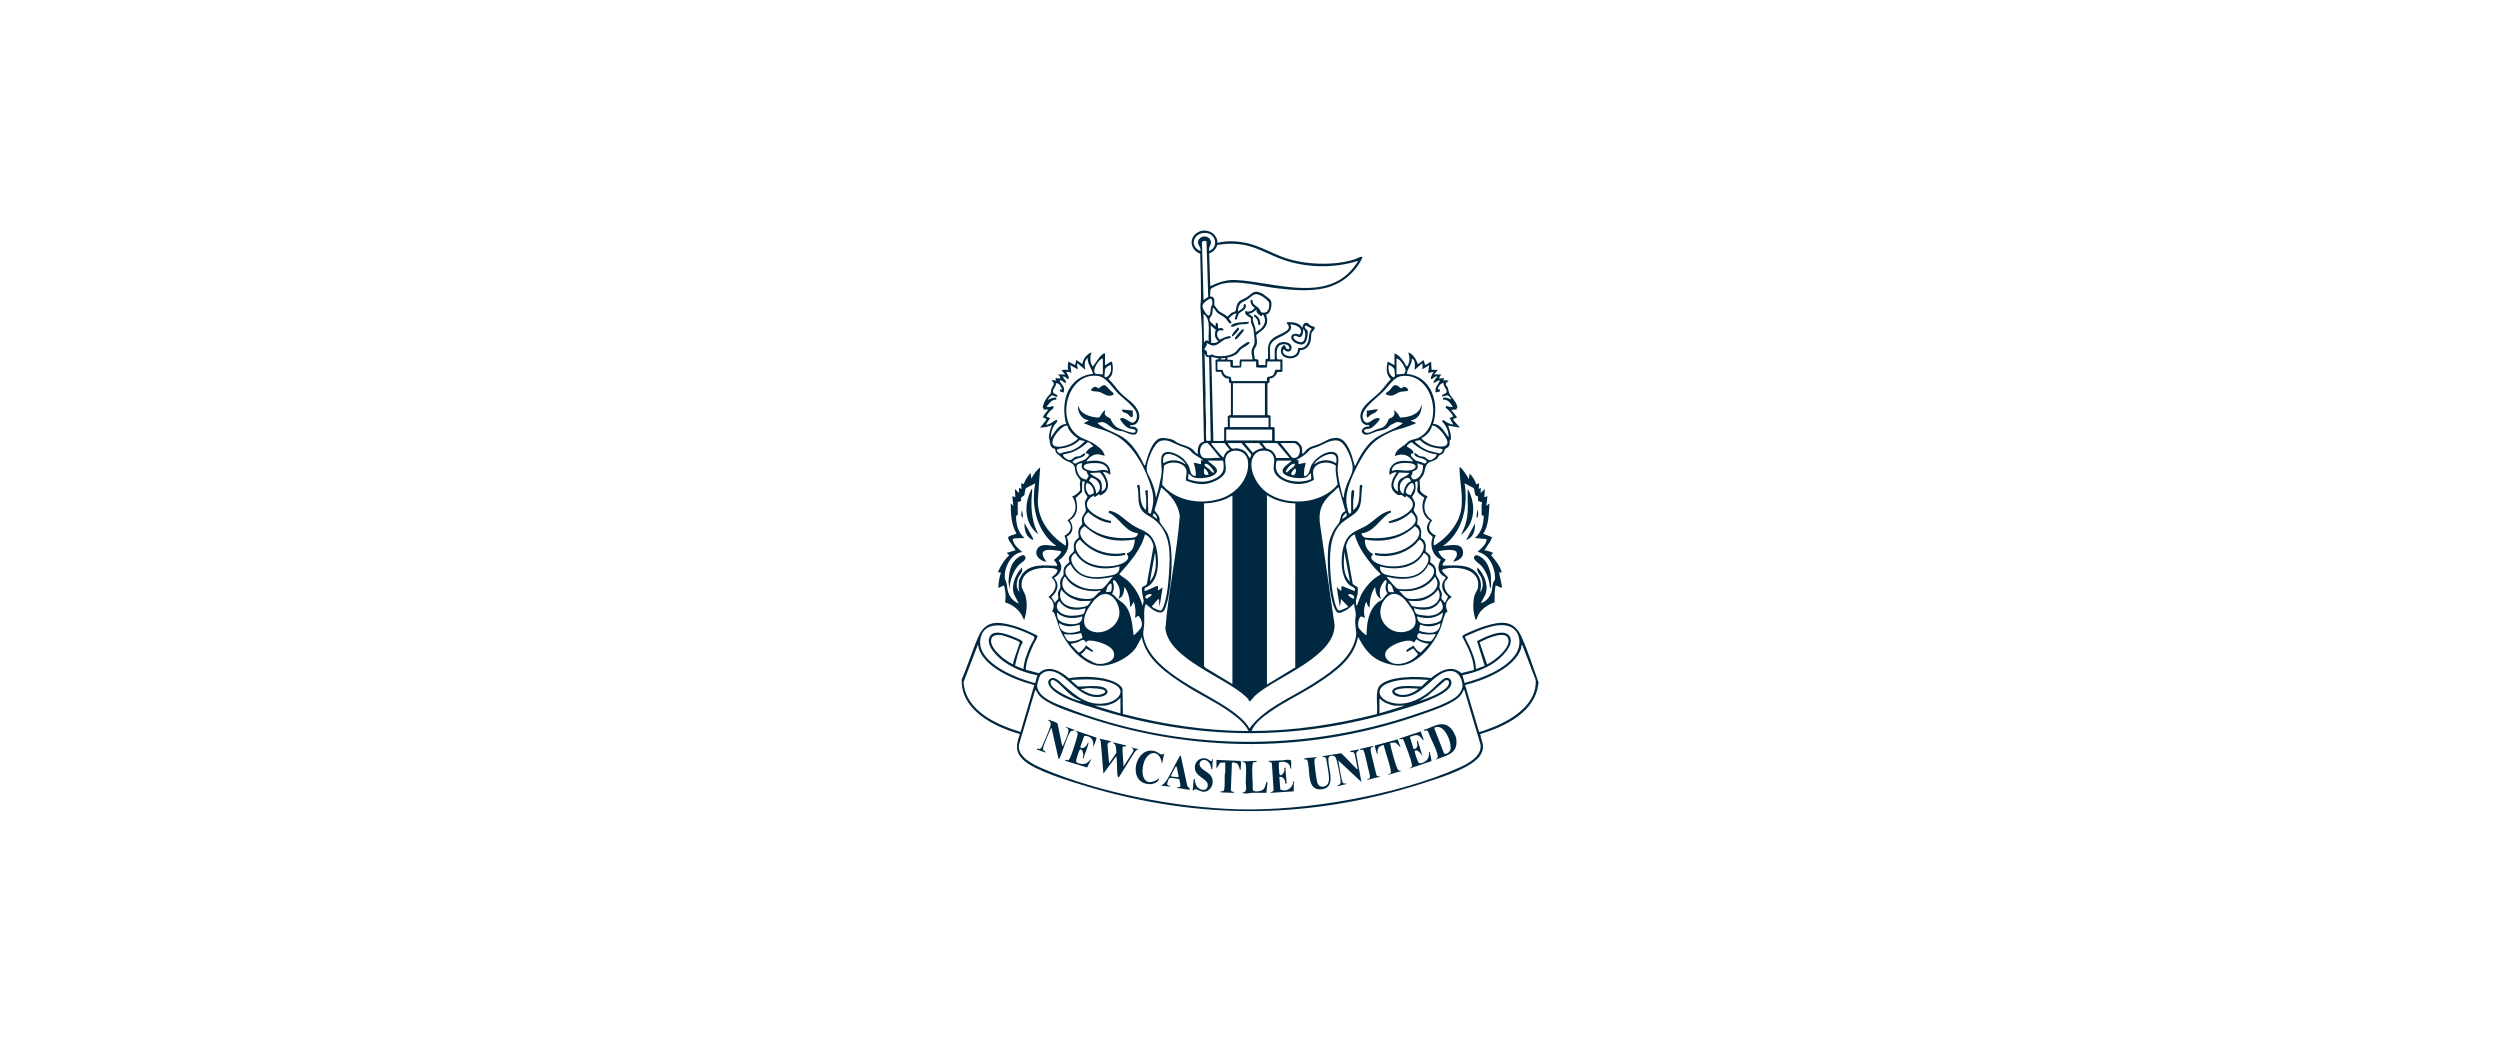 <?xml version="1.0" encoding="UTF-8"?>
<svg id="Layer_1" data-name="Layer 1" xmlns="http://www.w3.org/2000/svg" viewBox="0 0 600 250">
  <defs>
    <style>
      .cls-1 {
        fill: #002840;
      }
    </style>
  </defs>
  <path class="cls-1" d="M265.19,87.63c.09.1,1.18-.72,1.36-.81.4-.18.46.58.49.87.08.82.06,1.87-.39,2.58-.14.21-.62.56-.59.75,1.09.94,1.86,2.23,2.84,3.24,1.45,1.51,3.68,2.59,4.4,4.77.46,1.41-.3,3.31-2.04,2.97v.37c.97-.07,2.28.34,1.6,1.53-.59,1.03-2.45-.1-3.23-.33-.6-.18-1.17-.18-1.74-.36-1.16-.37-1.94-1.6-3.19-1.9-.38-.09-.97.15-1.36.2,1.96,1.85,4.88,2.29,6.94,4.02,1.89,1.59,3.31,3.91,4.33,6.13.33.04.19,0,.25-.18.54-1.8,1.59-5.98,3.8-6.35.61-.1,2.17.17,2.76.4.45.18.93.61,1.4.83,1.18.55,2.4.65,3.43,1.52.12.11,1.05,1.27,1.23,1.06-.1-1.25.07-2.62,1.47-2.99l-.48-22.33c.16-3.33-.14-6.64-.37-9.91-.04-.54.12-1.28.13-1.98.02-3.62-.09-7.24-.18-10.84-2.2-.78-2.87-3.5-.87-4.95,1.97-1.43,5.01-.17,5.02,2.35,2.32-.61,4.84-.44,7.16.08,3.15.72,5.96,2.46,9,3.51,4.85,1.67,11.83,1.95,16.72.37.27-.09,1.87-.96,1.91-.44-1.75,3.72-5.01,6.38-9.01,7.33-3.66.87-7.99.47-11.71.02-4.05-.48-9.58-2.14-13.45-.91-.42.13-2.03.81-2.24,1.1-.15.2-.17,1.74-.11,1.8.06.05.65-.07.89.53.22.56-.05,1.25.16,1.7.03.07.83,1.09.92,1.18.51.52,1.54.82,2.07,1.41.19.03.77-.69.99-.84s.96-.38,1-.42c.1-.09.2-1.06.3-1.37.48-1.39,1.31-1.31,2.36-1.97,1.41-.88,1.69-1.94,3.64-.99.42.21,2.04,1.39,2.21,1.76.36.8.03,3.19-1.17,3.35.48,1.4.39,2.44-.62,3.52-.32.35-1.71,1.25-1.74,1.49.13.89.37,1.63.03,2.5-.11.28-.36.51-.46.78-.27.74-.01,1.6.12,2.36l.82.19.11,1.29h1.61s0-1.36,0-1.36l.6-.21c.13-1.38-.29-2.76.45-4.01s2.41-1.65,3.57-2.37c.55-.34,1.1-.64.95-1.4-.1-.54-1.41-1.11.8-.93.97.08,2.01.45,2.48,1.36.08,0,.02-1.04.78-1.21.65-.15.71.35,1.18.62.29.17.79.21.97.4.33.35-.67,1.16-.73,1.39-.12.41-.06,1.25-.18,1.8-.27,1.18-.79,1.88-1.94,2.27-.18.06-.55.02-.61.07-.04.03-.15.67-.28.89-1.09,1.89-5.06,1.19-4.22-1.37.11-.34.37-.63.71-.75.49.43.21,1.14,1.17.97.27-1.16-1.26-1.37-2.07-1.01-1.2.52-.88,2.21-.89,3.29.12.37,1.02.15,1.34.2v2.97l-1.24.06c-.28.82-.93,1.55-1.85,1.56l-.02.91-.49.28v7.53s.75.2.75.2v2.72h.78c.08.02.21.28.21.31v3.03h5.02c.48,0,1.6,1.22,1.54,1.81l.07,1.29c.49-.16.68-.71.99-.99,1.01-.9,2.08-.96,3.24-1.46,1.44-.62,2.05-1.3,3.82-1.38,1.95-.09,3.01,2.13,3.62,3.68.35.9.53,1.87.84,2.76.04.12.02.28.18.25,1-2.15,2.38-4.58,4.21-6.13,2.08-1.77,4.98-2.39,7.18-4.03-.09-.24-1.24-.38-1.39-.35-.08.02-1.33.6-1.44.67-.28.18-.48.53-.76.72-.96.66-1.52.55-2.52.82-.88.23-2.62,1.36-3.41.55-.9-.93.55-1.85,1.48-1.67v-.37c-1.89.31-2.49-1.86-1.88-3.3.75-1.8,3.26-3.38,4.61-4.8.84-.89,1.57-2,2.46-2.87-1.16-1.23-1.14-2.69-.73-4.26l1.61.87v-2.85c1.31.49,2.21,1.9,2.85,3.1.35.26.7-1.12.73-1.31.09-.75-.09-1.31-.23-2.03,1.25.55,1.8,1.64,2.29,2.85l1.36-.99.37,1.23,1.42-.86.12,1.98h1.49s-.87,1.11-.87,1.11h1.73c-.2.32-.56.56-.49.99l1.11-.12-.12.62c.45-.17.78-.11,1.24,0-.07.2-.32.22-.5.43-.46.54.12.81.31,1.3.16.42.23,1.04.38,1.36.44.93,1.85,2.07,1.91,3.42l-.25.12.13.3-1.36.06,1.36,1.74c.07.25-.68.32-.86.43-.16.48,1.68,1.93,1.49,2.1l-2.72-.49c.29.95.85,2.39.62,3.38-.02.09-.22.08-.24.17-.09.42.09.81-.15,1.31s-.74.53-.96.77c-.16.17-.15.56-.37.87-.33.47-.86.49-1.08.71-.18.18-.22.54-.59.83-.54.43-1.28.51-1.79.81-1.12.66-.87,1.81-1.35,2.86-.24.54-.63.91-.95,1.38l.15,2.59c.42.59,1.06,1.08,1.76,1.27-1.22,2.14-1.03,4.35,1.11,5.77-1.22,1.41-.9,2.99.87,3.64-.45.72-.56,1.51-.49,2.35.17.18,1.45-.82,1.67-.99,1.94-1.51,3.82-3.83,4.58-6.19,1.16-3.6-.04-7.52-.06-11.2,0-.12-.06-.42.19-.31.35.15,1.83,2.34,2.05,2.85l.18-1.36c.7.7,1.34,1.64,1.55,2.6l.74-.25-.12,1.36.49-.25v1.24s.99-.99.99-.99l-.12,1.98.74-.25-.25,2.35.74-.62c-.16,2.46-.13,5.16-1.48,7.3l2.11.81-.4.96-1.46,2.19c.31-.07,2.11.51,2.1.68l-.49.49c1.06,1.24,2.16,2.54,2.59,4.16-.26.12-.64-.31-.62.06.03.52.79,3.43.62,3.65l-1.48-.62c-.32,1.35-.24,2.7-.27,4.07-1.28.4-2.69,1.31-3.5,2.38-.39.52-.53,1.01-.8,1.55-.05.1-.04.39-.26.18-.13-.12-.47-1.87-.5-2.17-.09-1.08-.05-2.66.28-3.68.21-.64.73-1.22.82-1.9.52-3.75-3.42-4.77-6.37-4.64-.4.02-2.19.19-2.28.57.23.73,1.03,1.14,1.47,1.74.03.17-.69.74-.8,1.16-.38,1.47.52,2.74,1.68,3.53-1.39.83-1.72,2.06-1,3.52-.13.04-.27.09-.37.19-.42.44-.95,2.76-1.26,3.57-1.6,4.11-6.06,9.87-11.02,9.1-4.4-.69-6.68-2.65-8.63-6.47-.07-.13.07-.23-.26-.18-1,5.21-5.67,8.36-9.79,11.07-3.67,2.42-7.74,4.23-11.3,6.78-1.65,1.18-3.65,2.63-4.42,4.56,10.12.02,20.19-1.56,29.97-4.02.14-.09.11-.23.13-.37.22-1.74-.56-5.24.67-6.51,2.27-2.34,9.22-2.27,12.27-1.79,2.12-1.68,4.84-3.32,7.29-1.19l3.03-.75c-.04-2.86-1.57-5.58-2.82-8.08.11-.47,4.49-2.15,5.19-2.36,3.72-1.16,7.08-1.84,8.97,2.29,1.59,3.48,2.87,7.48,4.16,11.09-.54,7.1-8,10.62-13.99,12.45.33,1.98,1.24,2.83.18,4.82-1.73,3.23-9.98,5.71-13.47,6.84-27.13,8.8-53.86,9.09-81.18.87-3.77-1.13-12.35-3.7-15.07-6.23-2.19-2.04-1.86-3.7-.93-6.31-6.11-1.74-14.29-5.7-13.96-13.16,1.5-3.33,2.54-7.02,4.04-10.33,1.68-3.71,4.47-3.57,8-2.63,2.14.57,4.14,1.53,6.12,2.48.19.3-.69,1.61-.87,2.01-.69,1.5-1.53,3.39-1.8,5.01-.05.28-.21,1.05-.04,1.21l3.04.8c2.31-2.12,5.23-.53,7.2,1.21,2.51-.42,5.11-.43,7.63-.06,1.45.21,4.93,1.1,5.27,2.78l.1,5.87c9.83,2.51,19.96,4.09,30.14,4.07-.95-1.95-2.92-3.44-4.67-4.68-3.35-2.37-7.11-4.06-10.55-6.29-4.32-2.8-9.38-6.15-10.41-11.57l-1.33,2.44c-1.72,2.67-6.63,5.02-9.71,4.33-3.68-.82-7.17-5.19-8.58-8.51-.31-.74-1.23-4.02-1.56-4.26-.1-.07-.24-.07-.36-.07.76-1.39.42-2.65-.86-3.53,1.54-1.27,2.57-3.13.74-4.71,2.15-1.66,1.88-2.19-.8-2.3-2.71-.11-6.34.69-6.39,4.03-.02,1.07.68,1.72.94,2.66.52,1.88.32,4-.31,5.82l-.69-1.35c-.89-1.38-2.29-2.41-3.88-2.87.22-1.39.09-2.73-.26-4.08l-1.36.62c-.01-1.26.24-2.52.62-3.71l-.74-.06c.63-1.53,1.51-2.95,2.72-4.09l-.62-.56,2.1-.62c.15-.13-1.8-2.39-1.74-3.03.05-.59,1.93-.74,1.99-1-1.25-2.17-1.38-4.79-1.36-7.24l.62.62-.25-2.35.74.25-.12-1.98.99.99v-1.24s.62.25.62.25l-.12-1.36.62.2c.39-.98.91-1.92,1.67-2.67l.18,1.36c.51-1.02,1.22-2,2.11-2.72l-.5,7.12c-.49,5,2.64,9.14,6.63,11.71.17-.83.08-1.65-.3-2.4,1.65-.9,2.07-2.28.73-3.73,2.15-1.36,2.48-3.66,1.11-5.76.55,0,1.81-1.02,1.93-1.48.05-.17-.08-1.21-.08-1.56,0-.28.18-.59.11-.83-.04-.15-.84-1.08-1.03-1.58-.23-.59-.22-1.38-.38-1.73-.47-1.07-2.06-1.12-2.87-1.9-.53-.52-.49-.53-1.15-1.02-.69-.51-.5-1.1-.65-1.27-.03-.04-.41-.09-.59-.21-.73-.49-.57-1.82-.88-2.6.08-1.02.39-1.97.75-2.91-.87.47-1.88.56-2.85.62l1.47-1.82-.04-.29c-.16-.23-.74-.09-.69-.42.07-.54.94-1.33,1.24-1.8h-1.24s.11-.32.11-.32l-.24-.23c.21-.93.64-1.78,1.19-2.54.17-.24.65-.57.73-.76.12-.27.07-.69.18-1.06.27-.85,1.2-1.19,0-2.03.41-.16.7-.14,1.11,0l-.12-.62,1.11.12c.11-.49-.28-.64-.49-.99h1.73l-.87-.93c.15-.34,1.27-.13,1.61-.19-.29-.64-.06-1.33,0-1.98l1.61.87.31-1.24,1.42.99c.17-1.23,1.08-2.38,2.23-2.85-.38.89-.4,2.23.06,3.1.05.1.04.34.25.24.38-.18,1.85-3.08,2.91-3.1v2.85ZM291.03,59.72c1.28-1.36.4-3.54-1.39-3.79-3.05-.42-4.46,3.13-1.54,4.32.25-1.1-1.04-1.62-.42-2.71s2.35-1.05,2.84.11c.42,1-.58,1.56-.31,2.6.03.04.74-.45.82-.54ZM289.56,57.94c-.32-.25-1.04-.17-1.09.28l.38,13.81,1.12-.8-.41-13.29ZM325.87,62.62c-5.84,1.84-12.49,1.69-18.23-.4-2.93-1.06-5.69-2.74-8.76-3.38-2.2-.45-4.52-.43-6.72-.06-.34,1.03-.96,1.65-1.95,2.07l.25,7.84c1.9-.92,3.86-1.58,6.01-1.49,9.26.37,22.21,5.89,28.89-3.67.09-.13.61-.82.52-.91ZM297.7,86.27h2.91c-.01-.64-.28-1.28-.25-1.91.06-1.17.9-1.29.73-2.96-.08-.77-.16-1.58-.25-2.35-.08-.64-.46-1.09-.58-1.65-.07-.33.05-.74-.09-1.02-.16-.34-1.67-.75-1.3-1.73.94.3,1.6.04,2.22-.69.05-.21-.4-.37-.55-.55-.3-.37-.81-1.73.06-1.4-.07,1.2.97,1.32,1.55,2.02.52.63.23,1.1,1.36,1,1.04-.09,1.21-1.6,1.05-2.42-.07-.39-1.31-1.3-1.69-1.53-1.9-1.11-2.15-.08-3.64.89-.58.38-1.14.4-1.6,1-.39.51-.56,1.16-.5,1.79.64-.51,1.51-.72,1.36-1.73h.49c.28,1.38-1.04,1.56-1.61,2.2-.27.31-.52,1.51-.68,1.51-.02,0-.4-.15-.32-.31l.38-1.18c-.77-.04-1.3.63-1.8,1.11-.11.23.82,1,.56,1.24-.02.02-.38.02-.47-.03-.07-.04-.68-.96-.95-1.21-.58-.54-1.32-.79-1.86-1.24-.43-.36-.6-.86-.99-1.24-.29-.05-.16.13-.18.31-.05.43-.04.88-.19,1.3-.21.58-.69.69-.53,1.4.14.6,1.03.99,1.4,1.45l.06-.8c.75-.29.38.83.62,1.3.46-.15.88-.22,1.24.19-.08.52-.48.18-.78.21-1.15.13-.89,1.82-.09,2.27.24-.19,2.79-1.41,2.6-.5-.04.17-1.12.32-1.41.45-.81.35-1.55,1.3-2.52,1.45-.79.12-1.22-.33-1.89-.59.33.62-.51,1.19-.5,1.43,0,.27.42.32.54.58.21.46-.15,1.05.64.96.22-.03.41-.24.61-.22.17.01.45.24.7.29,1.42.28,3.51.12,4.75-.71.52-.35.77-.89,1.21-1.27.21-.19,1.55-1.12,1.76-1.22.19-.09.38-.12.59-.09.04.25-.03.33-.18.5-.38.41-1.39.81-1.86,1.24-.35.32-.61.84-1.06,1.17-.58.41-1.51.74-2.21.82v.49s1.3.12,1.3.12l.05,1.37h1.61c.05-.31-.14-1.39.19-1.49ZM290.54,71.67c-.52.05-1.87,1.09-1.94,1.67-.08.63.9,2.28,1.43,2.4s.54-1.68.6-1.99c.05-.25.27-.43.31-.68.06-.3.06-1.45-.4-1.4ZM302.96,75.5c-.11.6-.4.33-.75.06-.4-.31-.81-.76-.62-1.3-.58.45-1.17,1.08-1.98.99l1.09.83c-.21,1.36.81,2.29.64,3.63,1.67-.74,3-2.45,1.79-4.21h-.18ZM290.08,81.93c-.1-1.4.15-2.99-.03-4.37-.11-.84-.44-1.75-1.21-2.2l.12,6.81c.25-.1.21-.43.59-.48.28-.04.32.14.53.23ZM304.82,83.23c-.14.89.1,2.1,0,3.03h1.11v-2.41c0-.11.24-.65.32-.8.51-.94,1.72-1.12,2.68-.84,2,.59.81,3.38-.83,1.58-.49.63-.05,1.24.6,1.51,1.39.59,2.98-.11,2.81-1.76,1.2.13,2.02-.35,2.41-1.49s.06-2.24.93-3.15c-.32-.1-1.29-.85-1.48-.75-.73.37.41,1.08.47,1.27.16.5-.18,2.14-.45,2.6-.48.84-1.19.74-2,.47-2.23-.76-1.87-3.1.54-2.17,1.1-1.59-.96-2.44-2.28-2.47.7,1.18-.43,1.91-1.32,2.45-1.25.76-3.24,1.21-3.51,2.93ZM290.7,82.31c.64.03,1.25.05,1.73-.43-.94-.74-1.02-1.62-.63-2.71l-1.23-1.07.12,4.21ZM312.74,78.96c.14.58-.14,2.05-.92,1.98-.3-.03-1.01-.72-1.38-.13-.34.54,1.74,1.91,2.41,1.04.47-.61.67-2.43-.11-2.89ZM290.2,85.78l-.73-.19-.38-.86.25,10.15c-.11,2.02.08,4.06.12,6.07.01.66-.11,4.69.11,4.84l1-.02-.38-19.99ZM291.2,105.83h2.41l.19-.19v-2.97c.2-.28.57-.18.87-.19v-2.64s.75-.28.75-.28v-7.53s-.49-.28-.49-.28v-.91c-.8.06-1.3-.36-1.67-1-.09-.15-.18-.56-.21-.59-.21-.14-1.1.15-1.29-.13l-.04-2.65c.14-.42.83.05.73-.45l-1.73-.37.49,20.18ZM262.34,89.74c-.33-1.36-1.37-2.35-1.3-3.84-.89.69-.77,1.86-.56,2.85l-1.8-1.48c-.21-.03-.19,0-.19.19,0,.39.2.77.13,1.17l-1.73-.99.25,1.86c-.39-.27-.78-.28-1.24-.25.13.39.81,1.23.56,1.61-.23.35-.59-.29-.84-.4-.19-.09-.38-.11-.59-.09-.08.06,1.55,1.76.45,1.47-.27-.07-.56-.74-1.2-.48.23.59.89,1.09,1.05,1.73.11.42.06.71-.07,1.12l-.85-.26-.02-.48h.5c-.26-.68-.59-1.58-1.49-1.49.25.85-1.25,1.72-.49,2.41.29.26.98.24.86.81-.36.15-1.07-.39-1.28-.35-.12.02-1.08.97-.95,1.09.69-.27,1.18-.64,1.98-.49v.49c-1.1-.17-1.72.97-2.35,1.67.55.22,1.09-.05,1.61-.19.34.66-.44.86-.79,1.25-.17.19-.95,1.16-.82,1.35l.86.31-.99,1.55c.43.33,2.06-.97,2.43-1.1.2-.07.27.23.27.32,0,.18-.6.77-.77,1.04-.55.89-.75,1.93-.81,2.96.97-1.31,1.83-3.29,3.71-3.34-.56-2.15-.63-4.48,0-6.63.87-3,3.28-5.15,6.44-5.39ZM294.04,85.9c-.05-.05-.68.09-.81.12-.21.05-.36-.13-.3.25h1.11s0-.37,0-.37ZM264.69,86.02c-1.02.05-2.91,3.28-1.65,3.7l1.65.14v-3.84ZM335.16,86.02v3.84l1.84-.14c.41-.75.45-.74.12-1.51s-1.09-1.99-1.96-2.19ZM339.49,88.75c.07-.93.34-2.15-.62-2.72.01,1.46-1.09,2.37-1.24,3.71,5.94.55,7.88,6.98,6.32,12.01,1.87-.04,2.71,1.97,3.71,3.22.08-1.48-.6-2.85-1.61-3.9l.38-.26c.69.5,1.46,1.04,2.35,1.06l-.86-1.54.86-.38c-.42-.9-1.1-1.49-1.83-2.12l.1-.42c.52.13,1.06.4,1.61.19-.57-.84-1.19-1.83-2.35-1.67l.07-.5c.81-.11,1.21.17,1.91.43-.1-.44-.49-.79-.86-1l-1.36.32c-.1-.7,1-.47,1.12-1.18.09-.6-.91-1.42-.75-2.16-.7.21-1.31.86-1.36,1.61h.5s0,.49,0,.49l-.98.26c-.41-1.15.58-1.91.99-2.85-.54-.25-1.08.57-1.42.49-.23-.05-.14-.17-.07-.31.22-.43.59-.79.87-1.17-.48-.23-1.15.58-1.3.62-.67.15.17-1.5.44-1.73l-1.36.25.25-1.86-1.61.99c-.02-.35.02-.71,0-1.05-.01-.18.1-.36-.18-.31l-1.67,1.49ZM295.28,86.76h-3.1v1.98l1.25.05c.25,1.17.77,1.51,1.92,1.67l.24,1h8.48c-.13-1.29.24-.91,1-1.17s.81-.85,1-1.54l1.22-.02v-1.98h-3.1l-.12,1.43c-.39.07-2.45.14-2.59-.09l-.02-1.34h-3.47l-.12,1.43c-.52.03-2.33.25-2.55-.19l-.06-1.24ZM266.55,87.63c-.21-.18-1.26.69-1.34.95-.02.08-.15,1.48-.14,1.59.04.63.61.36.91.04.63-.66.84-1.72.57-2.59ZM333.3,87.63c-.19,1.16.05,2.36,1.16,2.97.17-.1.29-.23.33-.43.02-.1-.12-1.47-.15-1.58-.07-.25-1.13-1.18-1.34-.95ZM278.19,145.71v-1.8l-.25-.13-1.49,1.74c0,.29,1.8,1.06,2.06,1.04.58-.03,1.13-2.17,1.25-2.7.45-1.92.65-4.06.78-6.03.32-4.75.61-9.73-3.41-13.06-1.11-.92-2.48-1.28-3.26-2.56-1.09-1.82-.31-3.8-1.01-5.73l.62-.13c.33,2.03-.2,4.58,1.55,6.07.14-1.54.1-3.11-.2-4.63l.63-.2.12,5.49.62.21c.56-2.03.83-3.6.28-5.67-1.25-4.66-4.26-10.58-8.54-13.01-2-1.14-3.32-1.46-5.46-2.1-.82-.25-1.55-.69-2.38-.9l1.24-.74c-1.39-.12-2.39-1.34-2.59-2.68-.02-.14-.12-.67.11-.67.27,1.48,2.11,2.3,3.46,2.54.26.05,1.11.18,1.32.17.46-.02.93-1.7,1.66-1.72-.64,1.48.78,1.46,1.24,2.04.14.18.17.46.31.68.55.83.93,1.31,1.91,1.68.58.22,1.23.44,1.83.65.36.13,1.6.49,1.84.16.56-.77-1.02-.77-1.36-.88-.85-.28-1.89-1.49-2.29-2.29.98-.83,2.38,1.05,3.09.88.96-.23,1.14-1.45.89-2.27-.48-1.61-3.17-3.49-4.37-4.67-1.39-1.37-2.83-3.99-4.9-4.27-7.7-1.01-10.69,12.07-3.43,15.07,1.6.66,2.48,1.06,3.86,2.21.65.54.95,1.06,1.25,1.85-.56.02-1.08-.31-1.67-.32-1.15-.02-2.24.77-2.79,1.74,2.6-.56,6.05-.21,5.76,3.22-.5-.51-1.1-.69-1.8-.74,1.46,1.97,2.11,4.58-.68,5.69l-.12-.37c-.3.07-1.46,1.26-1.3.37-.82.27-1.77,1.27-1.74,2.17.06,1.93,4.14,3.74,5.82,3.91v.49c-2.09-.1-3.93-1.28-5.5-2.57-2.11,1.85-.6,3.23,1.19,4.36,2.52,1.58,5.79,2,8.73,1.81.89-.06,1.92-.04,2.04-1.12-3.15-.34-4.4-3.8-7.06-4.96l.19-.49c2.23.45,3.69,2.24,5.48,3.42,2.2,1.45,4.26,1.43,5.4,4.26.87,2.16,1.08,5.58.37,7.8-.44,1.37-1.38,2.62-2.77,3.11l-.02.72c.12.14,2.65-1.18,3.03-1.24s.11.87.19,1.12l1.11-.74-.53,3.37-.33,1.34ZM334.79,109.43c.14-1.39,1.36-1.96,2.34-2.67.34-.25.83-.8,1.13-.97.49-.28,1.42-.37,2.06-.67,6.38-2.98,3.91-15.59-3.74-14.89-2.02.19-3.13,2.22-4.39,3.54-1.4,1.46-4.66,3.76-5.12,5.65-.24.99.38,2.45,1.53,1.91.78-.37,1.34-1.19,2.47-.94.39.38-1.66,2.23-2.1,2.41-.56.23-1.91,0-1.5.88.93.56,1.98-.26,2.79-.57,1.05-.4,1.69-.27,2.48-1.36.22-.31.43-1.03.63-1.23.17-.17.46-.17.67-.32.72-.51.74-.96.5-1.79.65.46,1.12,1.1,1.48,1.8,1.95-.02,4.55-.65,5.08-2.85.17-.2.13.14.12.24-.19,1.66-.83,2.95-2.6,3.29-.01.33,1.43.4,1.11.74-.91.36-1.81.74-2.75,1.03-1.27.39-2.07.49-3.36,1.1-3.51,1.63-4.97,3.02-6.91,6.34-1.64,2.8-3.99,7.55-3.55,10.78.05.37.39,2.35.68,2.42l.43-.2c.07-.78-.19-5.11.24-5.44.1-.09.35,0,.43.06.22.17-.15,2.03-.17,2.43-.04.76.03,1.53,0,2.29,1.87-1.26,1.35-4.08,1.61-6.07l.62.12c-.58,2.43.31,5.1-1.99,6.86s-3.64,1.99-4.88,5.03c-1.47,3.62-.9,9.9-.29,13.79.12.77.73,4.24,1.54,4.39.67-.17,1.4-.47,1.99-.81.1-.06.21.04.16-.21l-1.73-1.8-.02.79-.23,1.07-.74-4.71.93.87c.4.17-.04-1.01.38-1.11l3.02,1.23c-.03-.2.07-.58-.02-.72-.04-.07-1.08-.57-1.34-.82-2.33-2.14-2.12-7.84-.83-10.49,1.17-2.41,3.18-2.54,5.2-3.84,1.84-1.18,3.29-3.04,5.59-3.45.29.6-.19.49-.52.72-2.21,1.52-3.52,4.41-6.48,4.73.22,1.09,1.08,1.06,2.04,1.12,3.18.19,6.54-.23,9.2-2.08,1.73-1.21,2.63-2.42.72-4.11-1.44,1.38-3.3,2.38-5.3,2.61l-.2-.32c.94-.41,1.94-.64,2.87-1.09,2.38-1.15,4.66-3.26,1.4-5.16-.05.85-.75-.11-1.17-.19-.25-.05-.44.11-.75.02-.29-.08-.98-.69-1.17-.95-.65-.93-.5-1.84-.13-2.84.23-.62.69-1.12.93-1.73-.62.06-1.26.25-1.67.74-.39-1.6.75-2.96,2.26-3.31,1.18-.27,2.2-.03,3.37.03-.98-1.61-2.61-2.05-4.33-1.3ZM303.58,91.96h-7.68v7.68h7.68v-7.68ZM304.45,100.26h-9.29v2.23h9.29v-2.23ZM255.87,102.14c-1.52.23-5.34,5.07-1.89,5.07,1.59,0,3.67-.74,4.76-1.93-.92-.67-1.7-1.3-2.28-2.3-.19-.33-.11-.91-.6-.84ZM341.23,105.09c-.29.4,1.77,1.46,2.07,1.58.93.35,3.95,1.12,4.09-.43.1-1.08-2.36-4.22-3.68-4.11-.28,1.28-1.33,2.42-2.48,2.97ZM305.31,103.11h-11.02v2.6h11.02v-2.6ZM260.36,105.84l-1.27-.23c-.97,1.01-2.23,1.56-3.58,1.88-.68.16-2.62.09-1.53,1.08.59.53.88.05,1.42-.07.48-.11.99-.13,1.47-.27,1.27-.37,2.66-1.37,3.49-2.39ZM339.62,105.84c-.22.2,1.13,1.17,1.27,1.27.71.49,1.39.87,2.22,1.12.28.09,2.24.58,2.36.57.44-.07,1.25-1,.4-1.1-1.98-.23-3.63-.65-5.11-2.08l-1.15.23ZM288.84,110.54c-.76-.64-1.67-1.09-2.47-1.68-.39-.29-.68-.77-1.08-1.02-.57-.36-1.77-.69-2.48-.99-1.35-.57-2.63-1.51-4.23-1.05-1.72.5-3.3,4.9-3.37,6.54-.05,1.24.59,1.78,1.02,2.83.56,1.37,1.08,2.8,1.22,4.29l.68-2.47c.17-1.15.57-2.4.66-3.55s-.37-3.35.12-4.22c.97-1.71,4.06-.12,5.11.89.41.4,1.07,1.28,1.3,1.8.39.88.25,2.02,1.38,2.34.34.03.3-.45.3-.67-.02-.78-.29-1.78-.5-2.54l1.73.37v-.99s.62.12.62.12ZM322.53,119.33c0-1.03.36-2.1.71-3.07.53-1.47,1.52-2.7,1.39-4.3s-1.68-5.82-3.46-6.2c-1.66-.35-3.26.72-4.71,1.37-.55.24-1.41.41-1.9.7-.35.21-.84.85-1.28,1.2-.65.51-1.53,1.05-2.27,1.39h.62s0,.99,0,.99l1.73-.37c-.21.96-.51,2.04-.37,3.04.05.38.4.13.61,0,.74-.49.72-1.63,1.14-2.45.83-1.6,3.44-3.54,5.31-3.13s.92,3.04.98,4.35c.07,1.63.76,4.7,1.24,6.31.05.18-.07.22.25.18ZM262.34,107.2c.16-.21-1.06-1.14-1.28-1.09-1.59,1.47-3.58,2.69-5.78,2.89-.6.38.91,1.5,1.54,1.43.5-.05.92-.69,1.3-.81.29-.09.64-.05.98-.14.6-.15.71-.74,1.38-.66-.29,1.42-2.41.83-3.09,2.04.81.74.77.27,1.49,0,1.07-.39,1.4-.32,2.23-1.24.47-.52.12-.85-.5-.81-.26-.26,1.29-1.69,1.73-1.61ZM344.82,109.06c-2.34-.28-4.27-1.42-6.01-2.93-.23-.01-1.09.68-1.17.89-.09.22.98.64,1.11.86.27.25.54.53.49.93-1.48,0,.01,1.42.58,1.71.33.17.93.26,1.34.4.59.2.62.65,1.3-.06-.56-1.24-2.75-.62-3.09-2.04.59-.15.82.42,1.21.59s.84.11,1.23.25c.52.18.77.78,1.33.78s1.65-.74,1.67-1.37ZM289.03,109.92c1.03.2,2.68-.15,3.78,0-.34-.45-2.8-3.58-3.03-3.6-2.1-.21-2.32,3.29-.74,3.6ZM293.86,106.33h-3.16c.04.28.32.57.5.8.29.37,2.17,2.66,2.41,2.67.26-.78.7-1.61,1.55-1.86l-1.3-1.61ZM297.94,106.33h-3.28c.11.31.76,1.19.99,1.3.42.19.68-.06,1.04-.05.86.04,1.92.44,2.48,1.11.24.28.58,1.23.88,1.23l.25-.86-2.36-2.73ZM302.16,106.33h-3.41l1.93,2.35c.77-.7,1.48-1.01,2.53-1.11l-1.05-1.24ZM309.52,109.92l-3.03-3.59h-3.53c.2.3.68,1.05.92,1.24.27.21.79.26,1.14.47.63.37,1.15,1.17,1.27,1.88h3.22ZM307.29,106.33l2.79,3.47c1.58.61,2.32-1.42,1.65-2.64-.13-.24-.78-.82-1.04-.82h-3.41ZM284.65,115.35c-.12-.83.25-1.65.08-2.49-.41-2.01-4.02-2.39-5.36-1.08l-.46,4.55c3.44,4.09,9.83,4.97,14.68,3.1,3.47-1.34,6.41-4.92,5.9-8.81-.4-3.07-4.95-3.36-5.41-.48-.12.74.2,1.83.1,2.7-.22,1.79-3,2.98-4.55,3.25-1.72.29-3.35-.13-4.97-.73ZM302.56,108.22c-1.24.21-2.05,1.47-2.18,2.65-.32,2.74,1.49,5.79,3.66,7.33,4.81,3.43,13.17,2.79,16.99-1.92-.19-1.49-.64-2.99-.41-4.5-1.34-1.09-4.12-1.06-5.14.44-.63.92-.24,1.95-.14,2.95-2.13,1.23-4.61,1.29-6.88.35-1.28-.53-2.6-1.43-2.76-2.93-.14-1.31.56-2.34-.37-3.59-.64-.86-1.75-.95-2.76-.78ZM284.51,111.41c.22-.21-1.34-1.4-1.52-1.51-1.75-1.13-4.23-1.83-3.8,1.27,1.74-1.02,3.69-.93,5.32.25ZM320.67,111.16c.84-4.1-4.31-1.56-5.32.25.41-.15.65-.41,1.08-.59,1.46-.6,2.89-.45,4.24.34ZM293.55,110.54h-3.72c.9.97,3.46,2.06,1.6,3.4-1.1.79-4.11,1.16-5.28.47l-.9-.77-.12,1.36c2.31.79,4.62.94,6.81-.31,1.82-1.03,1.92-2.16,1.61-4.15ZM310.02,110.54h-3.59c-1.56,4.76,5.07,5.92,8.28,4.44l-.11-1.47-.82.85c-1.13.84-5.34.29-5.89-1-.49-1.15,1.55-2.08,2.14-2.82ZM259.74,111.16c-1.5.09-1.55.7-1.18,1.98.32,1.09,1.05,1.9,2.24,1.95l.52-.9c-.42-.22-.37-.85-.49-1.02-.04-.06-.53-.21-.71-.34-.61-.46-.59-.98-.38-1.66ZM265.93,113.02c-.13-1.06-1.07-1.69-2.07-1.82-.72-.1-3.5-.22-3.73.68s1.85,1.14,2.4,1.15c1.1.02,2.23-.59,3.4,0ZM334.04,113.02c1.54-.58,2.87.19,4.49-.16s1.67-1.49-.11-1.69c-1.51-.16-4.3-.19-4.38,1.84ZM339.02,113.16c-.07.11,0,.41-.08.6-.17.47-.51.37-.05,1.03.43.62,1.36.04,1.78-.41.62-.68.91-1.82.87-2.73l-1.43-.49c.17.37.21.96.03,1.33-.19.41-1.05.55-1.12.67ZM291.32,113.39c.27-.25-1.02-1.67-1.3-1.86-.63-.42-1.28-.24-.68.43.2.23.61.39.87.62s.8,1.1,1.11.81ZM310.76,111.28c-1.09,0-1.75,1.07-2.23,1.92l.31.19c.34-.02.42-.42.6-.58.49-.42,1.4-.79,1.32-1.53ZM290.08,113.88c-.22-.58-.48-1.26-1.11-1.48-.03.98-.21,1.97,1.11,1.48ZM310.82,112.4c-.27.2-1.26,1.26-.81,1.55.78.52,1.34-1.08.81-1.55ZM264.32,117.97c2.12-.77.84-3.46-.33-4.56l-2.27.1c-.05.23.08.24.21.35.57.49,1.84.92,2.2,1.52.42.7.39,1.82.2,2.59ZM338.25,113.51l-2.45-.1c-1,1.33-2.36,3.51-.27,4.55-.08-.87-.22-1.94.32-2.72.46-.66,1.97-.93,2.41-1.74ZM263.09,118.47c1.85-1.14.59-3.64-1.28-3.85l-.45.8c1.12.72,1.59,1.75,1.73,3.05ZM338.63,115.49c-.37-1.47-1.77-.64-2.33.21-.51.78-.52,2.38.41,2.76.27.11.16-.19.18-.31.18-1.08.6-2.28,1.74-2.66ZM260.36,115.62l-.62-.13-.06,2.6-1.53,1.45c.64,1.94.58,4.22-1.39,5.31.95,1.57.92,2.97-.74,3.97.96,2.34,0,4.31-1.96,5.68,1.31,1.6.48,3.29-1.12,4.21,1.51,1.52.83,3.34-.62,4.58l.92,1.42c-.01-.39.72-.8.75-1.05.05-.33-.14-1-.07-1.48.07-.44.49-.89.55-1.17.08-.36-.13-1.05,0-1.63.11-.53.74-1.21.78-1.43.06-.43-.13-.87.1-1.53.3-.88.99-1.08,1.24-1.49.12-.2-.08-.53-.08-.8.02-1.07,1.11-1.43,1.23-1.89.11-.42-.22-1.11.11-1.99.24-.65,1.02-1.15,1.04-1.23.08-.43-.24-1.09,0-1.95.17-.62.8-1.08.84-1.27.05-.21-.15-.83-.07-1.31.13-.82.83-1.47.94-1.92.07-.29-.31-1.35-.21-2.06.07-.52.61-1.11.61-1.25,0-.19-.48-.71-.6-1.02-.33-.88-.28-1.74-.03-2.63ZM340.11,115.49l-.5.21c.17.92.23,1.79-.15,2.67-.1.24-.56.73-.55.9,0,.11.66.98.71,1.61s-.37,1.34-.35,1.59c.03.31.82,1.13.94,1.78.08.48-.13,1.56-.08,1.62.03.04.27.09.42.27.94,1.2.35,2.78.45,2.95.03.04.58.35.79.65.73,1.05.23,2.31.37,2.59.13.25.93.58,1.13,1.23.15.52-.1,1.3-.06,1.35s.71.48.92.75c.75.97.35,1.48.58,2.39.14.52.76.98.83,1.9.03.4-.13.69-.11.97.02.38.55,1.01.6,1.63.03.39-.16.83-.1,1.07.04.16.67.91.85,1.08l.74-1.53c-1.03-.86-1.8-2.13-1.24-3.49.19-.46.63-.71.62-1.17-1.87-.81-2.13-2.52-1.12-4.21-1.68-.82-2.39-2.45-2.23-4.29.03-.36.31-.98.24-1.21-.04-.11-.75-.59-.96-.91-.67-1.05-.39-2.04.35-2.95-1.92-1.12-2.24-3.59-1.36-5.5-.46-.26-1.52-1.03-1.67-1.5s.31-1.85-.06-2.47ZM262.45,118.45c.23-1.11-.54-2.24-1.58-2.57-.64.98-.15,2.16.56,2.95l1.01-.38ZM338.62,118.83c.33-.81,1.01-1.61.64-2.54-.49-1.21-1.88.91-1.87,1.75,0,.49.81.75,1.24.79ZM244.51,141.44c-.04-.59,0-1.25,0-1.86,0-.36.62-1.53.87-1.85,1.96-2.54,5.45-2.02,8.29-1.92.09-.61-.44-.97-.73-1.42.47-.43,1.81-1.39,1.72-2.1-.92-.18-3.25-.59-4.03-.07-1.17.77.59,2.44.44,2.61-1.52-.23-3.04-1.66-2.04-3.21.9-1.38,3.18-.58,4.51-.56-4.64-3.29-6.17-9.66-5.08-15.05l-2.17,1.11c-.37.37-.27,1.39-.49,1.74s-.97.2-.7,1.34l-.85.34.02,3.08-.39.14c-.07,1.55.26,3.14,1.14,4.43l.84.95c-.78.05-1.79,0-2.54.12-.13.02-.23.05-.29.18.28,1.38,1.32,2.19,2.33,3.04-2.54.32-4.01,3.06-4.21,5.39-.11,1.24.19,1.23.44,2.16.13.48.12,1.11.24,1.62.35,1.52,1.24,2.59,2.67,3.22-.33-.9-1.13-1.9-1.3-2.84-.38-2.09.68-4.31,2.05-5.83.29,1.17-.52,1.58-.89,2.52-.42,1.05-.57,2.41.27,3.3.09-.21-.11-.44-.12-.56ZM355.59,123.67v-2.66c0-.07.22-.21.07-.43l-.92-.39-.03-1.08c-.99-.04-.69-1.26-1.01-1.97l-2.2-1.15c.9,5.44-.45,11.79-5.2,15.05,1.35-.05,4.26-.91,4.75.95.44,1.69-.79,2.5-2.27,2.83.33-.77,1.13-1.27.81-2.24-.34-1.03-3.55-.46-4.4-.3.3.87.93,1.57,1.74,1.99.07.45-1.02.89-.63,1.48,2.83,0,6.65-.59,8.4,2.25.82,1.33.87,2.63.52,4.12.85-.9.74-2.47.27-3.55-.38-.86-1.17-1.25-.89-2.39,1.59,1.63,2.7,4.16,1.92,6.44-.11.31-1.14,2.02-1.05,2.11,1.32-.37,2.25-1.67,2.56-2.95.15-.62.11-1.35.32-1.91s.49-.45.47-1.27c-.06-2.52-1.49-5.69-4.22-6.13.85-.89,2.19-1.75,2.18-3.1l-2.8-.24c1.6-1.4,2.08-3.3,2.11-5.38l-.5-.07ZM299.75,168.25c-.06-.45-.43-.76-.75-1.05-4.97-4.69-18.48-9-19.31-16.36.73-9.02,2.77-17.96,3.46-26.99-.34-2.88-2.27-5.14-4.46-6.87l-1.61,5.52c.49.71.98.97,1.2,1.88.07.29-.04.61.09.9.34.77,1.42,1.78,1.9,2.93,1.56,3.71.93,12.77-.26,16.67-.39,1.26-.66,2.54-2.19,2.01-1.2-.42-1.69-1.02-2.6-1.73-.13-.1-.15-.28-.31-.06-.53,1.56-.2,3.09-.3,4.65-.12,1.85-.51,2.11.11,4.09,2.47,7.82,14.71,12.22,20.97,16.8,1.54,1.13,3.26,2.49,4.17,4.19,3.72-4.96,9.75-7.25,14.85-10.47,3.84-2.43,8.61-5.51,10.26-9.93.9-2.41.37-2.79.28-5.05-.03-.79.17-1.5.12-2.23s-.4-1.54-.37-2.29c-.73.66-1.28,1.27-2.18,1.72-1.49.74-1.9.87-2.58-.73-1.38-3.26-2.01-12.31-1.25-15.73.23-1.03.71-2.18,1.24-3.09.28-.49,1.1-1.39,1.23-1.74.34-.9.21-2.17,1.43-2.6l-1.61-5.69c-.15-.16-.96.8-1.11.93-2.45,2.07-3.7,3.89-3.45,7.29l3.58,24.79c.07,7.65-13.95,12.42-18.95,16.83-.32.28-1.06,1.25-1.23,1.37-.12.08-.24.07-.37.06ZM304.07,118.84v45.45l6.79-4.11.02-39.36c-2.4-.06-4.8-.66-6.81-1.98ZM295.78,118.96c-.56.22-1.06.57-1.61.8-1.63.68-3.43,1.03-5.2,1.06v38.95s.2.41.2.41l6.61,3.98v-45.2ZM277.7,124.53c.04-.56-.33-1.1-.8-1.36l-.25.62,1.06.74ZM323.14,123.17c-.21-.21-1.15,1.03-.99,1.36.55-.37,1.33-.58.99-1.36ZM272.37,129.49c-2.25.31-4.36.41-6.59-.16-2.06-.53-3.92-1.64-5.48-3.07-2.35,1.5-.27,3.68,1.31,4.76,2.46,1.67,5.5,2.24,8.41,1.68v.48c-4.05.95-8.16-.6-10.83-3.67-2.09,1.25-.54,3.68.87,4.8,2.12,1.67,5.46,1.93,8.01,1.33.9-.21,2.78-.87,2.71-2.01-.03-.43-.37-.44-.38-.8,1.52-.42,1.85-1.97,1.98-3.34ZM329.96,132.71c3.22.61,6.73-.18,9.22-2.36,1.32-1.15,2.32-2.96.39-4.07-3.17,3.12-7.66,3.99-11.97,3.21-.11,1.56.62,2.82,1.98,3.53-1.27.97.32,1.94,1.28,2.31,3.12,1.2,8.39.72,10.26-2.41.75-1.26.97-2.46-.35-3.42-.17-.03-.81.84-1.03,1.05-2.57,2.34-6.29,3.44-9.71,2.67l-.07-.51ZM274.13,140.9c.07-.11,1.17-.42,1.14-.91l1.57-8.84c-.18-1.19-.89-2.44-2.05-2.9-.96,3.73-3.63,6.68-6.12,9.48-.05.18.11.2.2.28.44.42,1.26.84,1.78,1.32,1.75,1.61,2.98,3.84,3.59,6.13l.26-1.3c-.17-.61-.65-2.81-.36-3.26ZM331.32,137.91c.13-.19-.99-1.14-1.18-1.36-2.11-2.41-4.21-5.15-5.02-8.3-1.17.44-1.75,1.64-2.08,2.78l1.62,9.14,1.21.79c-.02.44.03.89-.02,1.33-.12,1.13-.78,1.97-.23,3.17l1.05-2.73c1.1-1.94,2.65-3.79,4.65-4.83ZM324.01,139.64l-1.36-7.18c-.19,2.44-.47,5.26,1.36,7.18ZM275.97,139.52c1.67-1.87,1.57-4.6,1.24-6.93l-1.24,6.93ZM268.66,135.93c-3.8,1.09-8.46.44-10.58-3.21-1.8,1.03-.76,2.86.3,4.02,1.9,2.07,4.91,1.96,7.46,1.51,1.47-.26,2.96-.42,2.82-2.31ZM331.2,135.93c-.02,1.94,1.42,2.04,2.95,2.31,3.07.55,6.39.45,8.17-2.52.72-1.21.81-2.36-.6-3.01-1.87,3.71-6.87,4.27-10.53,3.22ZM267.17,138.4c-3.69.92-8.34.97-10.22-2.97-2.32,1.26-1.03,3.19.57,4.38,1.07.8,2.45,1.36,3.78,1.54.73.1,2.67.17,3.3-.14.73-.36,1.87-2.23,2.57-2.82ZM332.8,138.4s.2.36.25.43c.23.3,2.02,2.3,2.19,2.39.61.3,2.58.24,3.3.14,1.68-.23,3.84-1.18,4.9-2.53,1.06-1.35,1.11-2.65-.61-3.4-1.63,3.92-6.5,3.92-10.03,2.97ZM255.65,138.4l-.25.08c-2.02,3.8,3.32,5.59,6.25,5.23,1.21-.15,1.53-1.39,2.55-1.84-.09-.3-.69-.01-.93,0-2.89.13-6.16-.78-7.62-3.47ZM335.78,141.75c.59.59,1.39,1.75,2.22,1.93.99.21,2.53.06,3.5-.23,2.15-.65,4.66-2.69,2.88-5.04-1.8,2.82-5.41,3.86-8.61,3.34ZM268.41,143.73c.68-1.37.35-3.01-.62-4.15-.09-.11-.36-.53-.55-.31-.35.4.02.68.05,1.06.03.34.05.78,0,1.1s-.38,1.03-.36,1.1c.03.14.36.24.49.38.85.94.91.95,1.9,1.69,2.25,1.69,2.42,5.37,2.75,7.9.49-.38,1.64-1.45,1.85-1.99.37-.92-.03-2.09-.74-2.72l-.8.49c.27-1.31.14-2.57-.25-3.84l-.86,1.36c-.13-1.7-.3-3.59-1.43-4.95-.07,1.09-.21,2.47-1.42,2.85ZM327.97,152.4c.04-2.74.44-5.93,2.67-7.8.32-.27.77-.42,1.06-.68.42-.38.83-1.12,1.33-1.49-.48-.54-.55-1.27-.46-1.97.06-.49.53-.9-.07-1.31-1.2,1.26-1.76,2.92-1.05,4.58-1.13-.48-1.32-1.77-1.42-2.85-.99,1.43-1.35,3.23-1.3,4.95-.43-.26-.68-.88-.74-1.36-.26.11-.34.52-.41.77-.27.98-.32,2.11.04,3.07l-.9-.36c-.76.19-.89,2.16-.64,2.71.12.26,1.67,1.99,1.92,1.74ZM265.44,142.12l1.18-.12c.22-.26.32-1.91,0-1.98-.79.37-1.09,1.3-1.17,2.1ZM334.54,142.12c-.28-.74-.4-1.95-1.36-2.1-.19.73-.19,1.4.14,2.09l1.22.02ZM261.54,144.22c-.78.04-1.57,0-2.35,0-.36,0-1.82-.57-2.21-.77-.97-.5-1.58-1.19-2.31-1.96-1.35,3.9,3.11,4.96,6.03,3.98.44-.15.9-.77,1.03-1.2.11-.36-.17-.06-.18-.06ZM340.67,144.22c-.66.07-1.54,0-2.23,0-.02,0-.46-.31-.31.06.03.07.64,1.01.68,1.05.58.48,3.27.52,4.05.34,1.97-.43,3.39-2.26,2.26-4.18-.91,1.35-2.84,2.54-4.46,2.72ZM262.63,144.02c-.49.57-1.63,2.17-1.92,2.85-.65,1.51-.99,3.26.6,4.27,2.82,1.79,7.05-.52,7.33-3.77.2-2.3-1.77-5.75-4.44-4.57-.35.16-1.32.93-1.57,1.22ZM334.51,142.52c-1.26.05-2.39,1.39-2.84,2.48-1.72,4.18,2.63,8.05,6.55,6.3,1.98-.89,1.73-2.78.97-4.48-.31-.69-1.74-2.64-2.29-3.16-.6-.57-1.52-1.18-2.38-1.14ZM276.34,142.61c-.45-.16-1.73.24-1.43.86.03.07.21.23.27.24s1.01-.66,1.08-.73c.12-.14.09-.2.08-.38ZM323.72,142.63c-.38.1-.04.33.11.47.16.15.92.8,1.11.5.36-.56-.59-1.15-1.22-.98ZM260.48,145.96c-2.33.76-4.85.44-6.25-1.73-.75.76-.79,1.84.02,2.58,1.14,1.05,2.86,1.07,4.3.87.25-.03,1.31-.22,1.44-.3.2-.12.62-1.28.5-1.42ZM345.81,144.22c-.29-.08-.21.07-.28.16-.26.3-.41.62-.72.89-1.49,1.3-3.65,1.24-5.44.69.2,1.48.74,1.54,2.06,1.72,1.46.2,3.02.17,4.19-.85,1-.87.67-1.53.19-2.6ZM259.74,147.94c-2.06.63-4.47.63-6.07-.99-.03,1.45.32,2.14,1.71,2.57,1.48.46,4.48.65,4.36-1.57ZM345.65,149.02c.47-.42.56-1.47.66-2.07-1.75,1.56-4.03,1.67-6.19.99.01,1.49,1,1.77,2.29,1.85.8.05,2.64-.24,3.24-.78ZM259.12,149.92c-1.32.38-2.67.59-4,.1-.36-.13-.6-.39-.96-.47.19,2.8,3.05,2.63,5.06,1.84l-.11-1.47ZM340.62,151.4c2.01.68,4.95,1.06,5.07-1.85-1.45.9-3.17.97-4.76.38-.25.05-.26,1.2-.31,1.47ZM245.62,160.57c.14-1.89.85-3.69,1.59-5.41.29-.67.81-1.41,1.04-2.06.14-.4-.74-.69-1.06-.85-3.04-1.48-10.27-4.25-11.73.45-1.58,5.1,5.46,8.61,9.26,10.07.46.18,3.57,1.26,3.74,1.14l.49-1.84c-2.85-.58-5.58-1.56-7.96-3.25-1.55-1.1-4.54-3.89-3.45-6.01.76-1.48,2.84-.93,4.08-.57.66.2,3.55,1.27,3.82,1.77.1.32-.25.57-.38.87-.64,1.56-1.09,3.22-1.44,4.87l1.99.82ZM351.5,163.91c4.16-1.14,10.22-3.34,12.48-7.27,1.34-2.33.74-5.64-2.08-6.42-3.04-.84-7.5,1.32-10.27,2.55-.14.2.96,2.12,1.13,2.51.71,1.64,1.45,3.48,1.46,5.28l2.11-.75-1.84-5.92c1.66-.92,6.78-3.5,7.93-.98.98,2.15-2.25,5.06-3.83,6.14-2.27,1.54-4.91,2.44-7.59,3l.49,1.85ZM259.49,151.91c-1.37.44-2.79.41-4.2.31.29.4.62,1.31,1.04,1.56.75.43,2.81-.16,3.48-.75l-.33-1.11ZM344.57,152.15c-1.34.22-2.72.18-4.03-.2-1.58,1.49,1.86,2.13,2.85,1.94.3-.03,1.3-1.62,1.17-1.73ZM243.15,159.46c-.13-.76,1.71-5.09,1.56-5.33-.24-.37-3.79-1.62-4.37-1.7-1.09-.15-2.5-.04-2.49,1.38.01,2.14,3.51,4.82,5.31,5.65ZM355.1,154.13l1.79,5.32c1.73-.78,6.09-4.21,5-6.36-.68-1.33-3.18-.46-4.26-.08-.87.31-1.68.77-2.54,1.12ZM342.96,154.5c-1.09-.09-2.15-.46-3.04-1.09l-.56.84c-.73-.89-2.37-.38-3.37-.09-1.55.46-4.81,2.11-3.07,4.12,1.89,2.19,5.88.68,7.42-1.26l-1.18-1.4-1.48.86c-.64-.67,1.17-1.02,1.49-1.6.49.68.96,1.5,1.84,1.71l1.94-2.08ZM260.73,154.25c-.83-1.27-1.15-.45-2.23-.07-.42.15-.88.18-1.3.31-.14.04-.22-.08-.18.19l1.82,1.91c.41.1,1.7-1.23,1.77-1.72l1.74,1.3-.19.31-1.55-.86c-.09.62-.67.95-1.12,1.3-.14.55,3.16,2.28,3.81,2.38,1.81.28,4.96-.68,3.89-3.03-.66-1.46-3.79-2.42-5.29-2.51-.49-.03-1.1-.13-1.18.49ZM248.22,164.41c-2.89-.76-5.77-1.82-8.33-3.37-2.27-1.38-4.93-3.59-5.16-6.42l-3.48,9.1c.5,6.9,7.92,10.2,13.69,11.95l3.28-11.27ZM365.37,154.87c-.41-.1-.19.37-.27.65-1.49,4.82-8.99,7.78-13.47,8.88l3.35,11.26c.18.13,3.66-1.24,4.16-1.46,4.46-1.94,9.71-5.49,9.44-10.97l-3.21-8.37ZM257.14,163.17c-.05.21.07.25.19.37.41.4.97.79,1.39,1.22,1.58.06,5.55-.54,6.73.58,1.04.99-.38,1.76-1.34,1.89-5.73.79-8.2-6.64-12.71-6.15-.62.07-1.47.51-1.79,1.06-.19.32-.75,2.19-.71,2.52.28,2.79,4.41,4.18,6.61,5.04,27.07,10.7,57.33,10.98,84.8,1.52,2.47-.85,8-2.64,9.66-4.46.69-.75,1.18-1.7.99-2.73-.25-1.35-.96-2.82-2.48-2.97-4.37-.41-6.91,6.74-12.38,6.19-2.17-.22-2.87-1.88-.44-2.42,1.77-.4,3.7-.08,5.49-.08l1.7-1.58c-3.11-.17-6.84-.39-9.78.81-2.99,1.21-2.37,3.54.34,4.49,3.38,1.19,6.99-.35,9.63-2.45.85-.67,3.13-3.21,3.98-3.33,1.1-.16,1.62.93,1.15,1.89-1.25,2.57-9.03,4.84-11.77,5.69-25,7.74-49.27,7.56-74.17-.44-2.8-.9-6.75-2.04-9.06-3.82-.78-.6-2.45-2.24-1.07-3.13,1.06-.68,2.3.79,3.09,1.48,3.06,2.69,5.94,5.23,10.43,4.36,2.68-.52,5.02-3.07,1.58-4.61-2.97-1.33-6.85-1.09-10.03-.93ZM259.37,168.13c-.89-.32-1.79-.91-2.53-1.49-1.08-.84-2.67-2.78-3.74-3.32-.93-.48-1.22.45-.72,1.21.91,1.39,4.99,3.28,6.61,3.67.12.03.41.16.38-.07ZM340.61,168.25c1.86-.58,5.77-1.96,6.86-3.6.51-.76.41-1.68-.62-1.36l-4.15,3.65-2.09,1.31ZM259.37,165.4c1.38.79,2.71,1.54,4.38,1.35.37-.04,1.56-.33,1.53-.79-.06-.79-3.73-.84-4.36-.8l-1.55.24ZM340.48,165.28c-1.46-.07-2.92-.23-4.38.01-.38.06-1.52.26-1.42.77,1.62,1.46,4.32.48,5.8-.79ZM351.26,165.65s-.45.91-.64,1.15c-1.61,2.05-6.56,3.65-9.08,4.54-26.83,9.52-55.19,9.64-82.11.37-2.71-.93-8.36-2.72-10.09-4.9-.33-.41-.52-.92-.87-1.3l-3.91,13.24c-.48,2.84,3.38,4.72,5.52,5.64,13.75,5.9,32.42,9.49,47.36,9.85,16.08.38,37.98-3.42,52.7-9.98,2.17-.97,5.57-2.72,5.19-5.56-1.32-4.28-2.54-8.6-3.83-12.89-.04-.14-.04-.39-.25-.18ZM268.91,171.22v-3.72c-.54.47-.92.88-1.58,1.2-.45.22-1.75.66-2.19.66h-2.41l6.19,1.86ZM337.14,169.36h-2.41c-.39,0-1.68-.45-2.09-.64-.61-.28-1.07-.65-1.57-1.1v3.59l6.07-1.86Z"/>
  <path class="cls-1" d="M309.44,112.81c-.18.16-.26.56-.6.58"/>
  <path class="cls-1" d="M326.12,179.89c.06.36-.3.26-.48.57-.09.15-.15.3-.14.48l1.24,6.75-5.57-5.2c.19.79.76,5.18,1.2,5.46.27.17.64.05.91.18l-2.23.56c-.09-.38.34-.23.55-.5.1-.12.17-.39.17-.55.01-.75-.76-4.45-1-5.29-.2-.67-.49-1.06-1.27-.97s-.71.81-.67,1.43c.11,2.09,1.76,6.18-1.56,6.62-3.77.49-2.75-4.47-3.45-6.8-.13-.47-.54-.38-.93-.37-.03-.02.06-.16.12-.19.63-.3,2.44-.17,3.22-.43l-.63.42c-.1.11-.1.24-.12.38-.09.66.46,4.84.71,5.49.34.92,1.25,1.12,2.06.62.66-.4.73-1.2.7-1.91-.05-1.43-.48-3.1-.66-4.55-.05-.15-.16-.25-.29-.33-.24-.14-.61-.04-.67-.26l4.49-.72c.41.12,3,3.11,3.68,3.63.12.1.16.24.37.18-.24-.62-.58-3.79-.99-4.03-.25-.15-.75.08-.87-.31l2.1-.37Z"/>
  <path class="cls-1" d="M266.55,177.91c.09.42-.32.14-.56.37-.11.11-.18.4-.19.56l.38,4.39,1.73-2.54c.05-.26-.08-1.42-.15-1.7-.12-.53-.57-.41-.59-.83l3.1.74c.1.46-.5.13-.75.3-.34.24.19,4.1.13,4.77l2.3-3.59c.08-.2.1-.42,0-.63-.11-.21-.43-.15-.44-.37l1.73.43c-.45.11-.69.41-.97.76l-3.74,5.98c-.28.24-.36-.68-.37-.81-.12-1.4-.01-2.89-.25-4.27l-3.09,4.21-.65-7.83-.34-.59,2.72.62Z"/>
  <path class="cls-1" d="M344.45,182.36c.65-.55.73-.56.5-1.43-.47-1.74-1.63-3.7-2.25-5.43-.41-.53-1.01.25-.98-.32,2.13-.59,4.15-2.37,6.25-.62.65.54,1.43,1.96,1.54,2.79.48,3.65-2.41,3.95-5.07,5ZM346.58,180.85c.6.29,1.38-.37,1.53-.96.39-1.61-1.5-6.56-3.91-5.2l2.38,6.16Z"/>
  <path class="cls-1" d="M309.9,184.59c-.29-.18-.27-.69-.44-.98-.49-.83-1.65-.92-2.48-.64-.16.23.01,2.23.06,2.68.1.94,1.03.08,1.21-.65.08-.3-.14-.88.28-.77,0,1.18.19,2.36.25,3.53.01.26.07.36-.25.31-.11-.84-.48-1.76-1.49-1.61l.24,3.01c1.43.74,2.98-.35,3.1-1.9.5-.08.12.31.12.43v1.92l-5.7.37.75-.43.12-.25-.43-6.5-.93-.49c1.13-.04,2.27-.07,3.4-.13.65-.03,1.6-.37,2.17.06v2.04Z"/>
  <path class="cls-1" d="M340.98,175.55l.74,2.1c-.46-.12-.65-.73-1.05-.99-.76-.5-1.53-.05-2.3.2l.88,2.9c.59.03.92-.4.95-.96.02-.32-.29-.94.03-1.14l1.18,3.84c-.21-.43-1.36-1.93-1.87-1.24-.12.17.73,2.59.93,2.8.29.31.89.03,1.24-.13,1.08-.5,1.32-1.4,1.24-2.54.24.04.2.26.25.43.08.27.41,1.69.36,1.84l-5.32,1.81c.54-.54.75-.21.59-1.15-.2-1.11-1.24-3.83-1.7-4.99-.06-.14-.35-.88-.39-.91-.21-.13-.85.16-.97-.14l5.2-1.74Z"/>
  <path class="cls-1" d="M262.34,179.15c.29-1.57-.55-2.56-2.11-2.55l-.98,2.73c.5.46,1.11.07,1.48-.37.06-.08.55-1.18.5-.62-.12,1.13-.98,2.48-1.12,3.65-.44.1-.11-.38-.12-.68,0-.4-.14-1.63-.8-1.43-.18.06-1.01,2.56-.92,2.88.17.59,2.23.83,2.7.27l1-.92-1.07,2.09-5.24-1.6c-.07-.49.35,0,.74-.18.14-.06.27-.27.35-.4.4-.75,1.65-4.58,1.83-5.48.16-.82-.04-.74-.56-1.24l5.15,1.73c.06.1-.55,1.96-.81,2.11Z"/>
  <path class="cls-1" d="M254.91,179.02c.32.06.19-.04.26-.18.26-.52,1.11-2.52,1.2-3.01.04-.25.08-.58,0-.81-.11-.35-.55-.19-.47-.58l1.98.74c-.13.38-.47.06-.79.26-.14.09-.24.28-.33.42-.99,1.62-1.57,4.31-2.46,6.08-.07.13.06.23-.26.18l-1.67-7.43c-.17.14-.24.34-.33.53-.34.7-1.6,3.65-1.69,4.26-.03.2-.06.32.04.52.15.32.62.25.56.62l-2.1-.74c-.08-.46.28-.1.55-.13.55-.05.67-.57.87-.99.35-.74,1.83-4.2,1.9-4.8.05-.41-.13-.98-.6-1.02l.18-.23c.47.31,1.85.54,2.08,1.01l1.08,5.29Z"/>
  <path class="cls-1" d="M290.82,182.61c.07-.05.02-.52.25-.49l-.12,2.48c-.36.06-.2-.08-.26-.29-.16-.53-.16-.85-.55-1.31-1.18-1.39-2.9-.18-1.98,1.11.65.91,2.15,1.28,2.69,2.51.62,1.43-.25,3.28-1.85,3.4-.87.07-1.67-.73-2.3-.59-.09.02-.1.39-.45.25l.25-2.72c.37-.06.2.09.25.3.14.54.18.99.51,1.47.85,1.25,2.85,1.17,2.57-.59-.2-1.27-3.11-1.82-3.08-3.96.02-1.49,1.29-2.48,2.75-2.15.29.07,1.06.77,1.32.59Z"/>
  <path class="cls-1" d="M279.43,180.76l-.56,2.6c-.46-3.82-3.75-3.23-4.49.22-.68,3.17.67,5.45,3.8,3.25.03.92-1.54,1.4-2.29,1.37-5.63-.2-3.42-9.48,1.42-7.87.78.26,1.41,1.26,2.11.43Z"/>
  <path class="cls-1" d="M336.15,179.39l-1.23-1.18-1.24.07c-.03.18,0,.35.03.52.19,1.07,1.21,4.74,1.64,5.67.28.59.47.45,1.05.56l-3.22.93c.02-.28.54-.3.6-.39.36-.58-1.52-5.67-1.65-6.67-.12-.19-.16-.06-.28-.03-.89.21-1.13.59-1.27,1.48-.03.21.16.52.06.54-.25.05-.28-.35-.34-.52-.07-.21-.42-1.36-.33-1.45l5.49-1.48.7,1.97Z"/>
  <path class="cls-1" d="M291.94,182.37l5.63.25.3.2-.11,1.91c-.37.06-.2-.1-.26-.29-.38-1.14-.48-1.43-1.84-1.44l-.25,6.51c-.02.49.49.56.87.55l-.21.22c-.89-.05-1.82-.03-2.7-.09-.21-.02-.41.01-.55-.19.33-.12.91,0,.99-.49.19-1.1.08-2.35.12-3.47,0-.24.12-.48.13-.74.02-.76-.03-1.53,0-2.3l-1.24.06-.87,1.42v-2.11Z"/>
  <path class="cls-1" d="M283.39,181.37l1.57,7.28.66.71c-.12.18-.2.17-.39.16-.85-.03-1.82-.42-2.7-.35-.09-.42.29-.18.54-.26.49-.17-.02-1.55-.06-1.95-.55.03-2-.49-2.4-.14-.15.13-.47,1-.49,1.23-.04.6.57.38.8.76l-2.23-.25c.49-.35.71-.48,1.07-.97,1.15-1.56,2.11-3.94,3.12-5.67.05-.09.35-.74.51-.54ZM282.4,183.98c-.22-.05-.24.07-.35.21-.15.2-1.12,2.05-1.01,2.15l1.6.2.25-.14-.5-2.41Z"/>
  <path class="cls-1" d="M301.6,182.61c.08.46-.57.13-.84.4-.09.12-.12.27-.14.41-.26,1.83.12,4.25.04,6.13.16.59,1.68.39,2.16.16.79-.38.79-1.1,1.07-1.78.08-.2-.02-.3.3-.25l-.25,2.6c-1.13.02-2.28-.03-3.41,0-.7.02-1.9.44-2.41-.12,1.39.08.87-1.45.86-2.29-.01-1.22.2-3.39,0-4.46-.03-.17-.16-.36-.3-.44-.23-.14-.55-.02-.56-.24l3.47-.12Z"/>
  <path class="cls-1" d="M329.58,179.02c.09.39-.33.19-.51.42-.31.41.09,1.65.2,2.18.31,1.46.75,2.91,1.08,4.37.16.46.62.27.96.4l-3.22.8c.19-.35.65-.2.71-.7.04-.34-.41-1.92-.52-2.4-.15-.68-.78-3.63-1.05-4-.32-.45-.95.19-.88-.33l3.22-.74Z"/>
  <path class="cls-1" d="M267.29,94.68c-1.48.9-2.46-.44-3.7-.68-.29-.06-1.85,0-1.74-.49.35-.37.68-.82,1.24-.63.18.06.34.32.53.3.36-.03.82-.82,1.5-.73.47.07,1.48,1.59,2.06,1.79l.11.43Z"/>
  <path class="cls-1" d="M271.88,98.53c-.16.37.27,1.62-.31,1.61-.43-.15-.64-.63-1.01-.85-.44-.27-1.34-.28-1.28-1.01l2.6.25Z"/>
  <path class="cls-1" d="M334.63,92.48c.8-.23,1.34.65,1.6.7.37.07.54-.77,1.41-.05,1.14.95-.89.75-1.47.89-1.14.28-1.66,1.27-3.1.82-1.16-.36-.02-.74.35-1.09.3-.29.91-1.2,1.2-1.28Z"/>
  <path class="cls-1" d="M330.7,98.28c-.46,1.03-1.8.93-2.41,1.98-.65-.45,0-1.11-.31-1.73.89.09,1.78-.41,2.72-.25Z"/>
  <path class="cls-1" d="M249.21,128.25c-3.44-2.58-3.54-7.31-1.61-10.9.22-.03.12.28.11.42-.28,3-.29,5.84.72,8.72.22.61.5,1.18.78,1.76Z"/>
  <path class="cls-1" d="M242.28,141.5l-.25-1.92c.19-2.22.36-4.34,2.29-5.76.42-.3,1.37-.98,1.73-.25.42.85-.99,1.46-1.49,1.98-1.41,1.46-2.25,3.94-2.29,5.95Z"/>
  <path class="cls-1" d="M247.98,129.61c-1.73-.6-2.18-2.43-2.1-4.09l1.97,3.54.14.54Z"/>
  <path class="cls-1" d="M245.5,124.29c-.62-.4-.34-1.27-.25-1.86l.23,1.07v.79Z"/>
  <path class="cls-1" d="M350.64,128.37c.34-.8.76-1.55,1.02-2.38.95-3.06.48-5.1.59-8.08,0-.15-.09-.46.12-.43,1.91,3.71,1.69,8.19-1.73,10.9Z"/>
  <path class="cls-1" d="M357.82,140.82c0,.05-.12.35-.25.31-.07-1.88-.84-3.98-2.1-5.39-.48-.53-2.49-1.69-1.41-2.4.63-.41,1.93.75,2.34,1.22.73.86,1.42,2.79,1.42,3.9,0,.7.09,1.7,0,2.35Z"/>
  <path class="cls-1" d="M351.88,129.61l2.1-3.96c.13,1.64-.42,3.4-2.1,3.96Z"/>
  <path class="cls-1" d="M354.47,124.41l-.11-.42.23-1.69c.25.75.27,1.39-.12,2.1Z"/>
  <path class="cls-1" d="M299.74,77.23l-.07.38c-.71.29-1.48.16-2.19.27-.57.09-1.25.5-1.67.56s-.47-.27-.2-.48c.9-.68,3.02-.63,4.12-.73Z"/>
  <path class="cls-1" d="M296.4,81.44c-.03-.23,0-.37.12-.56s1.22-1.46,1.43-1.67c.39-.38.7-.21.49.25-.07.15-1.38,1.69-1.54,1.8-.17.12-.25.23-.5.18Z"/>
  <path class="cls-1" d="M295.65,80.7c-.22-.22,1.3-2.15,1.55-2.1.2.04.21.3.12.49-.1.22-1.41,1.88-1.67,1.61Z"/>
  <path class="cls-1" d="M302.46,77.97h-.49c.07-.87-.33-1.65-1.06-2.1l.13-.38c.98.29,1.53,1.5,1.42,2.48Z"/>
</svg>